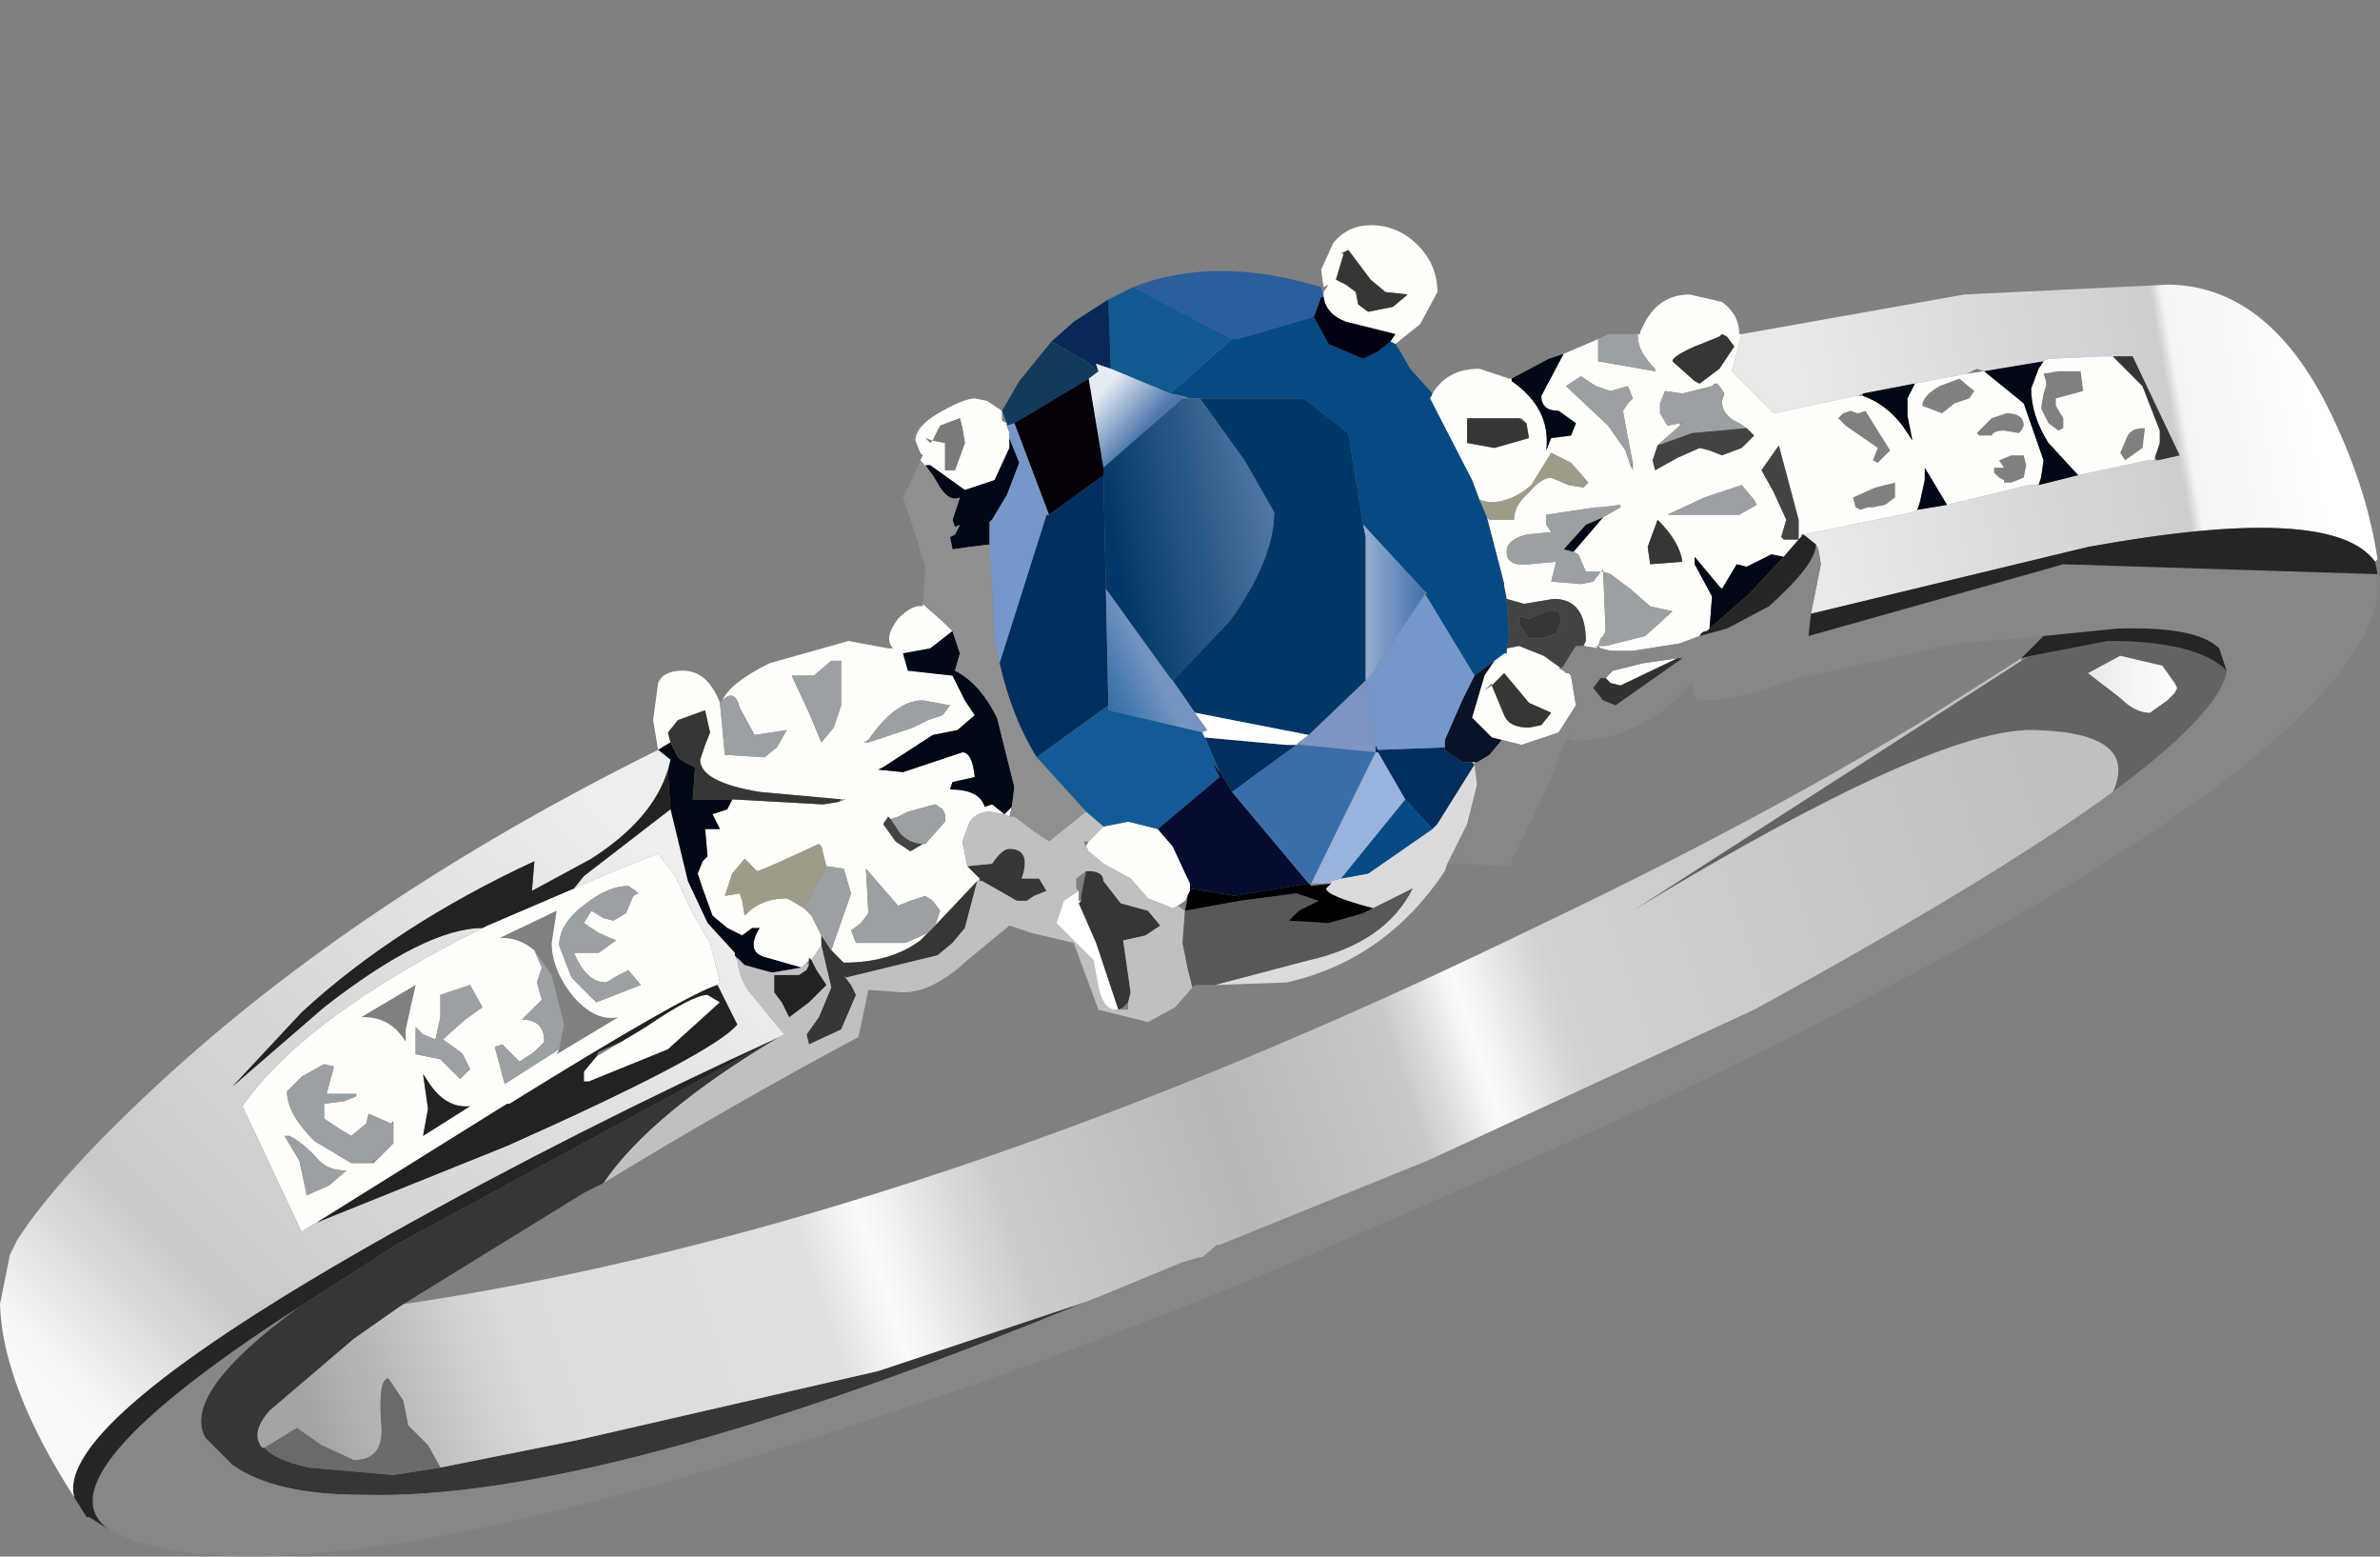 <?xml version="1.0" encoding="UTF-8" standalone="no"?>
<svg xmlns:xlink="http://www.w3.org/1999/xlink" height="31.45px" width="48.1px" xmlns="http://www.w3.org/2000/svg">
  <rect width="100%" height="100%" fill="#808080" stroke="none"/>
  <g transform="matrix(1.0, 0.0, 0.0, 1.0, 0.0, 4.55)">
    <use height="31.45" transform="matrix(1.0, 0.0, 0.0, 1.0, 0.0, -4.55)" width="48.1" xlink:href="#sprite0"/>
  </g>
  <defs>
    <g id="sprite0" transform="matrix(1.0, 0.0, 0.0, 1.0, 0.0, 4.55)">
      <use height="26.9" transform="matrix(1.0, 0.0, 0.0, 1.0, 0.0, 0.0)" width="48.1" xlink:href="#sprite1"/>
      <use height="13.25" transform="matrix(1.0, 0.0, 0.0, 1.0, 27.9, -4.55)" width="13.15" xlink:href="#sprite2"/>
    </g>
    <g id="sprite1" transform="matrix(1.0, 0.0, 0.0, 1.0, 0.0, 0.0)">
      <use height="26.9" transform="matrix(1.0, 0.0, 0.0, 1.0, 0.0, 0.0)" width="48.1" xlink:href="#shape0"/>
    </g>
    <g id="shape0" transform="matrix(1.0, 0.0, 0.0, 1.0, 0.0, 0.0)">
      <path d="M42.7 2.65 L42.45 2.65 41.4 2.7 41.3 2.75 40.1 2.95 39.95 2.9 39.75 3.0 38.7 3.2 37.65 3.4 37.55 3.45 37.5 3.45 35.85 3.8 35.0 2.95 35.2 2.2 39.7 1.4 43.85 1.2 Q45.95 1.25 47.2 4.0 47.85 5.4 48.05 6.75 L48.0 6.8 Q47.15 5.6 42.2 6.5 L36.6 7.85 36.75 7.1 36.8 6.85 36.75 6.55 36.7 6.45 36.45 6.25 38.65 5.8 38.75 5.75 39.35 5.65 41.0 5.25 41.2 5.25 42.0 5.05 43.4 4.75 43.55 4.75 43.6 4.75 44.05 4.65 43.1 2.65 42.7 2.65" fill="url(#gradient0)" fill-rule="evenodd" stroke="none"/>
      <path d="M42.05 2.95 L41.6 2.95 41.3 3.0 41.35 3.15 41.35 3.25 41.3 3.4 41.25 3.7 41.4 4.0 41.6 4.15 41.7 4.1 41.7 3.9 41.55 3.65 41.55 3.5 42.1 3.35 42.05 2.95 M41.3 2.75 L41.4 2.7 42.45 2.65 42.7 2.65 43.3 3.25 43.65 4.15 43.65 4.4 43.55 4.7 43.55 4.75 43.4 4.75 42.0 5.05 41.4 4.4 Q41.05 3.85 41.05 3.3 L41.2 2.9 41.3 2.75 M40.85 4.15 L40.9 4.05 Q40.9 3.8 40.55 3.8 L40.25 3.9 39.95 4.2 40.0 4.25 40.25 4.25 Q40.3 4.15 40.5 4.15 L40.8 4.2 40.85 4.15 M43.0 4.25 L42.85 4.6 42.95 4.75 43.3 4.5 43.35 4.1 43.3 4.1 Q43.1 4.1 43.0 4.25 M40.1 2.95 L40.9 3.6 41.3 4.75 41.25 5.1 41.2 5.25 41.0 5.25 39.35 5.65 38.9 4.9 38.9 5.15 38.8 5.6 38.75 5.75 38.65 5.8 36.45 6.25 36.4 6.25 36.4 6.3 36.35 6.35 36.05 6.7 35.8 6.65 35.3 6.9 35.1 6.85 34.8 7.35 34.75 7.3 34.25 6.7 34.25 6.85 34.6 7.5 34.55 8.15 34.5 8.2 Q34.4 8.2 34.35 8.3 L33.95 8.45 33.0 8.6 32.55 8.6 32.35 8.55 32.3 8.5 32.25 8.5 32.3 8.55 32.0 8.5 32.05 8.4 Q32.05 7.55 31.4 7.55 L30.8 7.65 30.45 7.55 30.4 7.3 30.4 7.25 30.05 5.9 30.1 5.95 30.6 5.95 Q30.6 5.65 30.9 5.4 31.15 5.1 31.35 5.1 L31.7 5.25 32.0 5.3 32.1 5.2 31.75 4.8 31.35 4.6 30.95 5.25 Q30.55 5.6 30.1 5.6 L29.9 5.55 29.75 5.15 28.9 3.5 28.95 3.4 Q29.25 2.9 29.9 2.9 L30.5 3.1 30.55 3.1 30.55 3.15 Q31.35 3.7 31.25 4.55 L31.35 4.3 31.75 4.25 31.85 4.0 31.5 3.75 Q31.15 3.75 31.15 3.45 L31.6 2.6 32.3 2.3 32.3 2.75 33.45 2.95 33.45 2.9 Q33.1 2.55 33.1 2.25 L33.1 2.2 33.15 2.2 33.15 2.15 33.2 2.05 Q33.5 1.4 34.15 1.4 L34.8 1.55 Q35.15 1.8 35.15 2.2 L35.2 2.2 35.0 2.95 35.85 3.8 37.5 3.45 37.55 3.45 37.65 3.45 Q38.1 3.6 38.45 4.05 L38.65 4.35 38.55 3.85 38.55 3.5 38.7 3.2 39.75 3.0 40.1 2.95 M40.5 5.15 L40.5 5.2 40.65 5.2 40.9 5.1 40.95 4.85 40.9 4.65 40.65 4.65 40.4 4.75 40.5 4.9 40.3 4.9 40.3 5.0 40.4 5.1 40.5 5.15 M37.4 3.75 L37.25 3.8 37.15 3.9 37.3 4.05 37.95 4.5 37.85 4.75 37.95 4.8 38.2 4.55 37.95 4.15 37.7 3.75 37.55 3.8 37.4 3.75 M35.5 5.65 L35.45 5.55 35.2 5.25 34.45 5.5 33.7 5.85 35.15 5.85 35.5 5.65 M36.1 5.95 L36.0 6.3 36.05 6.35 36.35 6.35 36.35 5.95 35.95 4.45 35.6 4.95 35.85 5.4 36.1 5.95 M39.5 3.6 L39.8 3.5 39.9 3.35 39.6 3.1 39.2 3.25 Q38.85 3.45 38.85 3.65 L39.25 3.8 39.5 3.6 M37.6 5.75 L37.75 5.7 37.85 5.7 38.1 5.65 38.3 5.5 38.3 5.2 37.9 5.3 37.45 5.5 37.5 5.7 37.6 5.75 M32.4 7.0 L32.45 8.2 32.4 8.3 32.35 8.35 32.3 8.5 32.45 8.5 33.25 8.3 33.8 7.8 33.35 7.7 32.95 7.35 32.55 7.05 32.4 7.0 32.4 6.95 32.35 7.0 32.4 7.0 M32.4 5.9 L32.75 5.7 32.75 5.65 32.35 5.7 32.25 5.7 31.25 5.85 31.25 6.05 31.35 6.2 30.85 6.25 Q30.45 6.35 30.45 6.6 30.45 6.9 30.9 6.85 L31.45 6.8 31.35 7.2 31.95 7.25 32.2 7.2 32.35 7.0 32.05 7.0 31.9 6.65 31.8 6.6 32.4 5.9 M34.9 2.25 L34.8 2.2 34.75 2.25 34.25 2.45 Q33.8 2.65 33.8 2.75 L34.25 3.15 34.35 3.2 34.75 2.9 35.05 2.45 34.9 2.25 M33.0 4.8 L32.9 4.3 32.8 3.75 32.9 3.6 33.0 3.5 32.9 3.25 32.55 3.35 32.25 3.25 31.95 3.05 31.8 3.15 31.65 3.25 32.5 4.05 32.85 4.55 32.95 4.85 33.0 4.95 33.0 4.8 M30.7 3.9 L30.3 3.9 29.65 3.9 29.65 4.4 30.2 4.5 30.9 4.3 30.85 4.0 30.75 3.9 30.7 3.9 M34.6 3.25 L34.0 3.4 33.65 3.35 33.55 3.6 33.55 3.8 33.7 4.05 33.95 4.0 33.95 4.05 33.55 4.4 33.5 4.45 33.4 4.75 33.45 4.95 33.9 4.7 34.35 4.5 34.55 4.55 34.8 4.65 35.2 4.5 35.45 4.25 35.3 4.1 35.15 4.0 Q34.8 3.85 34.8 3.55 L34.85 3.4 34.75 3.25 34.7 3.2 34.65 3.2 34.6 3.25 M33.3 6.5 L33.35 6.85 34.0 6.8 Q33.95 6.4 33.5 5.95 L33.3 6.5 M32.6 9.0 L33.2 8.85 33.9 8.75 32.75 9.3 32.55 9.25 32.45 9.15 32.6 9.0 M30.2 8.8 L30.4 8.65 30.45 8.65 30.45 8.55 30.7 8.5 31.2 8.7 31.55 8.95 31.5 8.95 31.6 9.0 31.65 9.05 31.7 9.05 31.75 9.1 31.85 9.7 31.5 10.25 30.75 10.5 30.35 10.4 30.15 10.35 29.75 9.95 30.0 9.1 30.2 8.8 M30.15 9.3 L30.4 9.9 Q30.5 10.15 30.9 10.15 L31.15 10.1 31.35 9.85 30.9 9.65 30.4 9.05 30.15 9.3 30.15 9.25 30.0 9.4 30.15 9.3 M27.15 0.6 L27.0 1.1 27.2 1.2 27.4 1.35 27.45 1.6 27.65 1.75 28.15 1.65 28.45 1.4 28.0 1.35 27.7 1.1 27.25 0.5 27.15 0.55 27.1 0.55 27.15 0.6 M26.75 1.45 L26.75 1.35 26.85 1.2 26.75 1.25 26.7 0.9 26.95 0.35 Q27.25 0.0 27.7 0.0 28.25 0.0 28.65 0.4 29.05 0.8 29.05 1.35 L28.7 2.0 28.2 2.4 28.1 2.35 28.2 2.2 27.2 1.95 Q26.8 1.8 26.75 1.45 M20.35 4.0 L20.35 4.05 20.4 4.2 20.4 4.3 20.4 4.5 20.1 5.15 19.5 5.35 18.8 4.85 18.7 4.85 18.85 5.05 18.6 4.75 18.65 4.65 18.6 4.6 18.5 4.35 Q18.5 4.05 19.05 3.75 19.5 3.5 19.7 3.5 L19.95 3.55 20.25 3.75 20.25 3.95 20.35 4.0 M20.4 11.95 L20.3 11.9 20.0 11.85 Q19.75 11.85 19.6 12.05 L19.45 12.45 19.55 12.95 19.8 13.2 19.75 13.25 18.9 14.15 19.0 13.85 18.85 13.65 18.7 13.55 18.4 13.65 18.15 13.75 17.5 13.0 17.55 13.9 17.4 14.1 17.2 14.25 17.3 14.5 18.3 14.5 18.75 14.3 18.6 14.45 Q18.0 14.9 17.05 14.9 L16.8 14.65 17.2 13.5 17.05 13.0 16.7 12.95 16.6 12.55 16.55 12.5 15.9 12.8 Q15.35 13.05 15.3 13.05 L15.05 12.8 14.8 13.1 14.65 13.55 14.95 13.5 15.0 13.65 15.05 13.95 15.15 13.85 Q15.45 13.6 15.9 13.6 L16.0 13.65 16.25 13.8 16.4 13.95 16.6 14.35 16.6 14.55 16.4 14.85 16.35 14.8 16.35 14.85 16.3 14.9 16.2 15.0 15.5 14.8 Q15.05 14.7 15.35 14.2 L15.2 14.2 15.0 14.35 14.7 14.2 14.4 13.95 14.2 13.4 14.1 13.1 14.2 12.85 14.3 12.75 14.25 12.2 14.55 12.2 14.4 11.9 14.7 11.8 14.8 11.6 16.6 11.7 16.65 11.7 16.95 11.65 17.1 11.6 17.0 11.6 15.35 11.45 Q14.15 11.25 14.15 10.8 L14.25 10.5 14.35 10.25 14.25 9.8 13.7 10.0 13.5 10.25 13.55 10.45 13.3 10.6 13.2 10.0 13.3 9.25 Q13.4 9.0 13.8 9.0 14.3 9.0 14.55 9.65 L14.65 10.7 15.45 10.75 15.7 10.55 15.9 10.2 15.25 10.3 14.95 9.75 Q14.85 9.35 14.6 9.6 14.75 9.25 15.55 8.85 L17.15 8.4 17.95 8.55 18.05 8.55 Q17.85 8.35 18.15 7.95 18.45 7.65 18.65 7.7 L18.65 7.65 19.1 8.05 19.25 8.2 18.8 8.55 18.25 8.65 18.35 9.0 19.25 9.1 19.5 9.6 19.7 9.9 19.35 10.2 18.85 10.3 17.85 10.95 17.75 11.0 18.25 11.05 19.45 10.65 Q19.65 10.65 19.7 11.15 L19.25 11.25 19.2 11.4 Q19.8 11.4 19.9 11.75 L20.05 11.7 20.3 11.9 20.45 11.75 20.4 11.95 M22.3 12.15 L22.8 12.05 23.4 12.2 23.7 12.55 24.05 13.3 24.05 13.4 24.05 13.45 24.0 13.55 23.95 13.65 23.8 13.75 23.7 13.8 23.2 13.6 22.85 13.2 22.3 12.9 22.0 12.65 21.95 12.55 22.0 12.45 22.3 12.15 M18.85 4.35 L19.1 4.4 19.1 4.95 19.3 4.95 19.5 4.4 19.45 4.1 19.4 3.9 19.0 4.05 18.85 4.35 18.7 4.3 18.8 4.4 18.85 4.35 M17.0 8.8 L16.8 8.8 16.45 9.1 16.0 9.1 16.35 9.85 16.6 10.45 16.85 10.15 17.0 9.7 17.0 8.8 M17.55 10.4 L17.45 10.45 17.55 10.45 18.45 10.15 18.75 10.0 19.05 9.9 19.2 9.7 18.65 9.6 Q18.1 9.6 17.55 10.4 M18.0 12.0 L17.95 11.95 17.85 12.1 18.1 12.45 18.4 12.65 18.65 12.5 18.7 12.5 19.1 12.05 19.1 11.9 19.05 11.8 18.9 11.7 18.35 11.85 18.15 11.95 18.0 12.0 M9.75 14.2 L9.85 14.15 11.6 13.4 Q12.5 13.0 13.3 12.7 L13.65 13.15 14.0 13.9 14.35 14.5 14.55 15.3 14.5 15.35 Q13.85 15.55 10.3 17.75 L10.25 17.75 6.4 20.15 6.15 20.3 6.1 20.35 4.9 17.8 Q6.15 16.0 9.75 14.2 M7.3 16.0 L7.35 16.0 Q7.9 16.0 8.2 16.5 L8.2 16.25 8.4 15.35 7.3 16.0 M7.9 18.15 L7.45 17.95 7.4 18.15 7.1 18.4 6.85 18.25 6.55 18.05 6.55 17.75 6.95 17.7 7.2 17.6 7.2 17.55 6.6 17.55 6.75 17.0 6.55 16.95 6.1 17.2 5.8 17.5 Q5.8 17.95 6.35 18.5 L7.1 18.95 7.45 18.95 7.55 18.95 7.65 18.85 7.95 18.55 7.95 18.15 7.95 18.1 7.9 18.15 M5.75 18.4 L6.05 18.9 6.2 19.6 6.65 19.4 7.0 19.1 Q6.65 19.1 6.45 18.9 6.15 18.55 5.85 18.4 L5.75 18.4 M9.3 16.7 L8.95 16.45 9.4 16.05 9.75 15.8 9.5 15.35 8.9 15.55 8.9 16.0 8.8 16.45 8.55 16.35 8.4 16.2 8.4 16.75 8.9 16.85 9.3 17.25 9.5 17.05 9.35 16.75 9.3 16.7 M8.65 17.85 L8.55 18.4 9.5 17.8 Q9.0 17.85 8.65 17.3 L8.55 17.15 8.65 17.85 M12.85 13.45 L12.7 13.35 Q12.3 13.35 11.85 13.7 11.3 14.1 11.3 14.55 L11.55 15.2 12.05 15.7 12.95 15.35 12.7 15.05 12.5 15.15 12.25 15.3 Q11.85 15.3 11.6 14.7 L12.1 14.7 12.45 14.45 12.1 14.3 11.8 14.1 11.95 13.85 12.2 14.0 12.4 14.05 12.65 13.9 12.8 13.55 12.9 13.5 12.85 13.45 M11.3 16.65 L11.25 16.75 12.5 16.0 Q12.05 16.1 11.6 15.6 11.15 15.05 11.15 14.5 L11.25 13.85 10.1 14.4 10.15 14.4 Q10.5 14.4 10.8 14.65 L10.95 15.0 10.85 15.3 10.95 15.65 10.55 16.05 Q11.0 16.05 11.0 16.5 L10.8 16.7 10.5 16.9 10.15 16.55 10.0 16.6 10.2 17.35 11.3 16.65 M12.05 16.8 L12.55 16.5 13.05 16.2 Q14.0 15.55 14.3 15.55 L14.55 15.7 13.5 16.65 11.9 17.3 11.8 17.3 11.8 17.1 12.05 16.8" fill="#fffefa" fill-rule="evenodd" stroke="none"/>
      <path d="M41.3 2.75 L41.2 2.9 41.05 3.3 Q41.05 3.85 41.4 4.4 L42.0 5.05 41.2 5.25 41.25 5.1 41.3 4.75 40.9 3.6 40.1 2.95 41.3 2.75 M39.35 5.65 L38.75 5.75 38.8 5.6 38.9 5.15 38.9 4.9 39.35 5.65 M37.65 3.4 L38.7 3.2 38.55 3.5 38.55 3.85 38.65 4.35 38.45 4.05 Q38.1 3.6 37.65 3.45 L37.65 3.4 M31.6 2.6 L31.15 3.45 Q31.15 3.75 31.5 3.75 L31.85 4.0 31.75 4.25 31.35 4.3 31.25 4.55 Q31.35 3.7 30.55 3.15 L30.55 3.1 31.3 2.7 31.6 2.6 M32.4 5.9 L31.8 6.6 31.6 6.55 32.05 6.05 32.4 5.9 M34.55 8.15 L34.6 7.5 34.25 6.85 34.25 6.7 34.75 7.3 34.8 7.35 35.1 6.85 35.3 6.9 35.8 6.65 36.05 6.7 35.35 7.45 34.55 8.15 M18.85 5.05 L18.7 4.85 18.8 4.85 19.5 5.35 20.1 5.15 20.4 4.5 20.4 4.3 20.6 4.8 20.35 5.45 20.05 5.95 20.0 6.0 20.0 6.45 19.6 6.5 19.25 6.55 19.2 6.3 19.3 6.25 19.4 6.05 19.3 6.1 19.25 5.95 19.4 5.5 Q19.2 5.6 19.0 5.3 L18.85 5.05 M16.2 15.0 L15.6 15.1 15.05 14.95 14.9 14.8 14.85 14.75 14.85 14.7 14.3 14.1 13.9 13.25 13.55 11.8 13.5 11.1 13.5 11.0 13.55 10.8 13.3 10.6 13.55 10.45 13.7 10.75 Q13.8 10.85 14.05 10.95 L14.0 11.6 14.8 11.6 14.7 11.8 14.4 11.9 14.55 12.2 14.25 12.2 14.3 12.75 14.2 12.85 14.1 13.1 14.2 13.4 14.4 13.95 14.7 14.2 15.0 14.35 15.2 14.2 15.35 14.2 Q15.05 14.7 15.5 14.8 L16.2 15.0 M20.45 11.75 L20.3 11.9 20.05 11.7 19.9 11.75 Q19.8 11.4 19.2 11.4 L19.25 11.25 19.7 11.15 Q19.65 10.65 19.45 10.65 L18.25 11.05 17.75 11.0 17.85 10.95 18.85 10.3 19.35 10.2 19.7 9.9 19.5 9.6 19.25 9.1 18.35 9.0 18.25 8.65 18.8 8.55 19.25 8.2 19.4 8.65 19.3 9.0 Q19.8 9.25 20.15 9.95 L20.5 11.35 20.45 11.75" fill="#000815" fill-rule="evenodd" stroke="none"/>
      <path d="M43.55 4.7 L43.65 4.4 43.65 4.15 43.3 3.25 42.7 2.65 43.1 2.65 44.05 4.65 43.6 4.75 43.55 4.7 M21.95 21.75 Q12.1 25.8 7.3 25.65 5.55 25.65 4.7 25.05 L4.45 24.8 4.15 24.5 Q3.65 23.6 6.05 21.85 L7.0 21.25 8.0 20.6 15.75 16.4 Q13.15 17.95 12.2 19.35 L11.8 19.55 8.15 21.8 7.15 22.5 5.45 23.95 Q5.05 24.4 5.3 24.7 L5.35 24.7 Q5.55 24.95 6.25 25.1 L7.95 25.25 8.9 25.1 11.65 24.55 17.75 23.15 21.95 21.75 M34.9 2.25 L35.05 2.45 34.75 2.9 34.35 3.2 34.25 3.15 33.8 2.75 Q33.8 2.65 34.25 2.45 L34.75 2.25 34.8 2.2 34.9 2.25 M30.85 4.0 L30.9 4.3 30.2 4.5 29.65 4.4 29.65 3.9 30.3 3.9 30.7 3.9 30.85 4.0 M33.3 6.5 L33.5 5.95 Q33.95 6.4 34.0 6.8 L33.35 6.85 33.3 6.5 M31.5 7.8 L31.55 7.95 31.55 8.0 31.45 8.25 31.15 8.35 30.9 8.35 30.8 8.2 30.7 8.05 30.7 7.9 30.9 7.95 31.25 7.8 31.35 7.8 31.5 7.8 M30.15 9.3 L30.4 9.05 30.9 9.65 31.35 9.85 31.15 10.1 30.9 10.15 Q30.5 10.15 30.4 9.9 L30.15 9.3 M27.15 0.55 L27.25 0.5 27.7 1.1 28.0 1.35 28.45 1.4 28.15 1.65 27.65 1.75 27.45 1.6 27.4 1.35 27.2 1.2 27.0 1.1 27.15 0.6 27.15 0.55 M19.55 12.95 L20.05 12.9 Q20.25 12.6 20.4 12.6 20.85 12.6 20.65 13.2 L21.0 13.2 21.15 13.45 20.9 13.55 20.75 13.65 20.65 13.65 20.55 13.65 19.85 13.25 19.8 13.25 19.8 13.2 19.55 12.95 M19.75 13.25 L19.5 14.2 19.25 14.5 18.95 14.75 17.1 15.2 17.05 15.15 17.2 15.35 17.3 15.55 17.0 16.25 16.35 16.55 16.3 16.35 16.55 16.0 16.8 15.4 16.6 14.55 16.6 14.35 16.8 14.65 17.05 14.9 Q18.0 14.9 18.6 14.45 L18.75 14.3 18.9 14.15 19.75 13.25 M13.55 10.45 L13.5 10.25 13.7 10.0 14.25 9.8 14.35 10.25 14.25 10.5 14.15 10.8 Q14.15 11.25 15.35 11.45 L17.0 11.6 16.95 11.65 16.65 11.7 16.6 11.7 14.8 11.6 14.0 11.6 14.05 10.95 Q13.8 10.85 13.7 10.75 L13.55 10.45 M21.95 13.05 L22.0 13.05 Q22.3 13.05 22.3 13.25 L22.65 13.7 23.2 13.85 23.45 14.15 23.15 14.35 22.7 14.45 22.85 15.5 22.8 15.7 22.7 15.8 22.6 15.85 22.15 14.5 21.8 13.7 21.85 13.65 21.85 13.55 21.95 13.05" fill="#363634" fill-rule="evenodd" stroke="none"/>
      <path d="M43.95 9.25 L43.7 8.9 42.85 8.7 42.2 9.05 42.85 9.55 Q43.15 9.85 43.45 9.85 L43.8 9.6 43.95 9.45 44.0 9.35 43.95 9.25 M41.05 8.7 L42.6 8.4 Q44.4 8.4 45.0 9.0 L45.0 9.05 Q44.8 9.9 42.7 11.45 43.25 10.25 41.1 10.2 39.1 10.15 33.0 13.85 L40.85 8.8 41.05 8.7" fill="#646263" fill-rule="evenodd" stroke="none"/>
      <path d="M43.95 9.25 L44.0 9.35 43.95 9.45 43.8 9.6 43.45 9.85 Q43.15 9.85 42.85 9.55 L42.2 9.05 42.85 8.7 43.7 8.9 43.95 9.25" fill="url(#gradient1)" fill-rule="evenodd" stroke="none"/>
      <path d="M36.7 6.45 L36.75 6.55 36.8 6.85 36.75 7.1 36.6 7.85 36.55 8.3 41.7 6.85 48.05 7.05 48.1 7.15 48.05 7.55 Q47.45 10.5 37.95 15.5 34.55 17.3 30.4 19.1 L26.95 20.6 Q21.75 22.85 15.95 24.65 5.3 28.0 2.2 26.35 0.7 25.3 6.05 21.85 3.65 23.6 4.15 24.5 L4.45 24.8 4.7 25.05 Q5.55 25.65 7.3 25.65 12.1 25.8 21.95 21.75 L22.45 21.55 23.9 20.95 24.25 20.85 24.3 20.85 24.65 20.6 28.85 18.9 35.45 15.85 Q40.3 13.2 42.7 11.45 44.8 9.9 45.0 9.05 L45.0 9.0 44.85 8.55 Q44.4 8.1 42.8 8.15 L41.3 8.3 39.55 8.45 36.35 9.15 Q34.65 9.75 34.25 9.55 L34.2 9.25 34.1 9.35 33.75 9.7 Q32.7 10.5 31.7 10.4 31.75 10.2 31.65 10.4 L31.25 11.4 30.5 12.95 29.25 12.9 29.65 12.1 29.85 11.3 29.8 10.9 29.8 10.85 29.85 10.85 30.1 10.7 30.35 10.4 30.75 10.5 31.5 10.25 31.85 9.7 31.75 9.1 31.7 9.05 31.65 9.05 31.6 9.0 31.5 8.95 31.55 8.95 31.6 8.9 31.75 8.65 31.85 8.5 32.0 8.5 32.3 8.55 32.35 8.55 32.55 8.6 33.0 8.6 33.95 8.45 34.35 8.3 34.9 8.15 35.75 7.7 Q36.7 6.85 36.7 6.45 M36.4 6.3 L36.4 6.25 36.45 6.25 36.4 6.3 M33.9 8.75 L33.2 8.85 32.6 9.0 32.4 9.15 32.35 9.15 32.2 9.35 32.4 9.6 32.65 9.7 34.0 8.75 33.95 8.7 33.9 8.75" fill="#888687" fill-rule="evenodd" stroke="none"/>
      <path d="M36.45 6.25 L36.7 6.45 Q36.7 6.85 35.75 7.7 L34.9 8.15 34.35 8.3 Q34.4 8.2 34.5 8.2 L34.55 8.15 35.35 7.45 36.05 6.7 36.35 6.35 36.4 6.3 36.45 6.25 M36.6 7.85 L42.2 6.5 Q47.15 5.6 48.0 6.8 L48.05 7.05 41.7 6.85 36.55 8.3 36.6 7.85 M41.3 8.3 L42.8 8.15 Q44.4 8.1 44.85 8.55 L45.0 9.0 Q44.4 8.4 42.6 8.4 L41.05 8.7 40.85 8.75 41.3 8.3 M6.05 21.85 Q0.7 25.3 2.2 26.35 L1.8 26.1 1.75 26.1 1.5 25.7 Q1.1 24.2 7.85 20.4 11.6 18.3 15.75 16.4 L8.0 20.6 7.0 21.25 6.05 21.85" fill="#252523" fill-rule="evenodd" stroke="none"/>
      <path d="M42.7 11.45 Q40.3 13.2 35.45 15.85 L28.85 18.9 24.65 20.6 24.6 20.6 24.3 20.85 24.25 20.85 23.9 20.95 22.45 21.55 21.95 21.75 17.75 23.15 11.65 24.55 8.9 25.1 8.65 24.65 8.25 24.25 8.15 23.75 7.85 23.3 Q7.65 23.3 7.7 24.15 7.8 24.95 7.15 24.95 L6.5 24.65 6.0 24.3 5.35 24.7 5.3 24.7 Q5.05 24.4 5.45 23.95 L7.15 22.5 8.15 21.8 Q18.6 20.25 31.2 14.1 35.4 12.1 38.8 10.05 L40.85 8.75 40.85 8.8 33.0 13.85 Q39.1 10.15 41.1 10.2 43.25 10.25 42.7 11.45" fill="url(#gradient2)" fill-rule="evenodd" stroke="none"/>
      <path d="M35.5 5.65 L35.15 5.85 33.7 5.85 34.45 5.5 35.2 5.25 35.45 5.55 35.5 5.65 M33.1 2.2 L33.1 2.25 Q33.1 2.55 33.45 2.9 L33.45 2.95 32.3 2.75 32.3 2.3 32.5 2.2 33.1 2.2 M32.3 8.5 L32.35 8.35 32.4 8.3 32.45 8.2 32.4 7.0 32.55 7.05 32.95 7.35 33.35 7.7 33.8 7.8 33.25 8.3 32.45 8.5 32.3 8.5 M32.35 7.0 L32.2 7.2 31.95 7.25 31.35 7.2 31.45 6.8 30.9 6.85 Q30.45 6.9 30.45 6.6 30.45 6.35 30.85 6.25 L31.35 6.2 31.25 6.05 31.25 5.85 32.25 5.7 32.35 5.7 32.75 5.65 32.75 5.7 32.4 5.9 32.05 6.05 31.6 6.55 31.8 6.6 31.9 6.65 32.05 7.0 32.35 7.0 M32.95 4.85 L32.85 4.55 32.5 4.05 31.65 3.25 31.8 3.15 31.95 3.05 32.25 3.25 32.55 3.35 32.9 3.25 33.0 3.5 32.9 3.6 32.8 3.75 32.9 4.3 33.0 4.8 32.95 4.85 M34.6 3.25 L34.7 3.2 34.75 3.25 34.85 3.4 34.8 3.55 Q34.8 3.85 35.15 4.0 L35.3 4.1 34.2 4.2 33.5 4.45 33.55 4.4 33.95 4.05 34.0 4.0 33.95 4.0 33.7 4.05 33.55 3.8 33.55 3.6 33.65 3.35 34.0 3.4 34.6 3.25 M14.6 9.6 Q14.85 9.35 14.95 9.75 L15.25 10.3 15.9 10.2 15.7 10.55 15.45 10.75 14.65 10.7 14.55 9.65 14.6 9.6 M17.0 8.8 L17.0 9.7 16.85 10.15 16.6 10.45 16.35 9.85 16.0 9.1 16.45 9.1 16.8 8.8 17.0 8.8 M17.55 10.45 L17.55 10.4 Q18.1 9.6 18.65 9.6 L19.2 9.7 19.05 9.9 18.75 10.0 18.45 10.15 17.55 10.45 M18.65 12.5 Q18.4 12.5 18.2 12.3 L18.0 12.0 18.15 11.95 18.35 11.85 18.9 11.7 19.05 11.8 19.1 11.9 19.1 12.05 18.7 12.5 18.65 12.5 M7.45 18.95 L7.1 18.95 6.35 18.5 Q5.8 17.95 5.8 17.5 L6.1 17.2 6.55 16.95 6.75 17.0 6.6 17.55 7.2 17.55 7.2 17.6 6.95 17.7 6.55 17.75 6.55 18.05 6.85 18.25 7.1 18.4 7.4 18.15 7.45 17.95 7.9 18.15 7.95 18.15 7.95 18.55 7.65 18.85 7.45 18.95 M9.35 16.75 L9.5 17.05 9.3 17.25 8.9 16.85 8.4 16.75 8.4 16.2 8.55 16.35 8.8 16.45 8.9 16.0 8.9 15.55 9.5 15.35 9.75 15.8 9.4 16.05 8.95 16.45 9.3 16.7 9.3 16.75 9.35 16.75 M5.75 18.4 L5.85 18.4 Q6.15 18.55 6.45 18.9 6.65 19.1 7.0 19.1 L6.65 19.4 6.2 19.6 6.05 18.9 5.75 18.4 M18.75 14.3 L18.3 14.5 17.3 14.5 17.2 14.25 17.4 14.1 17.55 13.9 17.5 13.0 18.15 13.75 18.4 13.65 18.7 13.55 18.85 13.65 19.0 13.85 18.9 14.15 18.75 14.3 M16.8 14.65 L16.6 14.35 16.4 13.95 16.25 13.8 16.7 12.95 17.05 13.0 17.2 13.5 16.8 14.65 M12.85 13.45 L12.9 13.5 12.8 13.55 12.65 13.9 12.4 14.05 12.2 14.0 11.95 13.85 11.8 14.1 12.1 14.3 12.45 14.45 12.1 14.7 11.6 14.7 Q11.85 15.3 12.25 15.3 L12.5 15.15 12.7 15.05 12.95 15.35 12.05 15.7 11.55 15.2 11.3 14.55 Q11.3 14.1 11.85 13.7 12.3 13.35 12.7 13.35 L12.85 13.45 M11.3 16.65 L10.2 17.35 10.0 16.6 10.15 16.55 10.5 16.9 10.8 16.7 11.0 16.5 Q11.0 16.05 10.55 16.05 L10.95 15.65 10.85 15.3 10.95 15.0 10.8 14.65 11.15 15.15 11.4 16.15 11.3 16.65" fill="#9ba0a3" fill-rule="evenodd" stroke="none"/>
      <path d="M36.1 5.95 L35.85 5.4 35.6 4.95 35.95 4.45 36.35 5.95 36.35 6.35 36.05 6.35 36.0 6.3 36.1 5.95 M30.45 7.55 L30.8 7.65 31.4 7.55 Q32.05 7.55 32.05 8.4 L32.0 8.5 31.85 8.5 31.75 8.65 31.6 8.9 31.55 8.95 31.2 8.7 30.7 8.5 30.45 8.55 30.5 8.35 30.45 7.55 M33.5 4.45 L34.2 4.2 35.3 4.1 35.45 4.25 35.2 4.5 34.8 4.65 34.55 4.55 34.35 4.5 33.9 4.7 33.45 4.95 33.4 4.75 33.5 4.45 M31.5 7.8 L31.35 7.8 31.25 7.8 30.9 7.95 30.7 7.9 30.7 8.05 30.8 8.2 30.9 8.35 31.15 8.35 31.45 8.25 31.55 8.0 31.55 7.95 31.5 7.8 M18.0 12.0 L18.2 12.3 Q18.4 12.5 18.65 12.5 L18.4 12.65 18.1 12.45 17.85 12.1 17.95 11.95 18.0 12.0" fill="#434343" fill-rule="evenodd" stroke="none"/>
      <path d="M29.9 5.55 L30.1 5.6 Q30.55 5.6 30.95 5.25 L31.35 4.6 31.75 4.8 32.1 5.2 32.0 5.3 31.7 5.25 31.35 5.1 Q31.15 5.1 30.9 5.4 30.6 5.65 30.6 5.95 L30.1 5.95 30.05 5.9 29.9 5.55 M16.7 12.95 L16.25 13.8 16.0 13.65 15.9 13.6 Q15.45 13.6 15.15 13.85 L15.05 13.95 15.0 13.65 14.95 13.5 14.65 13.55 14.8 13.1 15.05 12.8 15.3 13.05 Q15.35 13.05 15.9 12.8 L16.55 12.5 16.6 12.55 16.7 12.95" fill="#9e9b88" fill-rule="evenodd" stroke="none"/>
      <path d="M34.0 8.75 L32.65 9.7 32.4 9.6 32.2 9.35 32.35 9.15 32.4 9.15 32.45 9.15 32.55 9.25 32.75 9.3 33.9 8.75 34.0 8.75" fill="#32312f" fill-rule="evenodd" stroke="none"/>
      <path d="M28.95 3.4 L28.9 3.5 29.75 5.15 29.9 5.55 30.05 5.9 30.4 7.25 30.4 7.3 30.45 7.55 30.5 8.35 30.45 8.55 30.45 8.65 30.4 8.65 30.2 8.8 29.8 9.1 28.8 7.45 28.85 7.45 28.75 7.35 27.55 6.05 27.25 4.2 26.35 3.5 24.25 3.5 24.05 3.5 23.9 3.45 23.65 3.4 24.9 2.3 25.0 2.3 26.55 1.85 26.85 2.4 27.55 2.7 27.85 2.55 28.1 2.35 28.2 2.4 28.3 2.55 28.5 2.9 28.95 3.4" fill="#054a85" fill-rule="evenodd" stroke="none"/>
      <path d="M26.75 1.45 Q26.8 1.8 27.2 1.95 L28.2 2.2 28.1 2.35 27.85 2.55 27.55 2.7 26.85 2.4 26.55 1.85 26.7 1.45 26.75 1.45" fill="#000211" fill-rule="evenodd" stroke="none"/>
      <path d="M26.75 1.45 L26.7 1.45 26.55 1.85 25.0 2.3 24.9 2.3 22.9 1.25 Q24.55 0.6 26.7 1.25 L26.75 1.45" fill="#2b5e9d" fill-rule="evenodd" stroke="none"/>
      <path d="M24.25 3.5 L26.35 3.5 27.25 4.2 27.55 6.05 27.6 6.3 27.6 9.2 26.45 10.3 24.15 9.85 23.7 9.2 24.85 8.0 Q25.75 6.75 25.75 5.8 L25.15 4.75 24.25 3.5" fill="#023867" fill-rule="evenodd" stroke="none"/>
      <path d="M22.9 1.25 L24.9 2.3 23.65 3.4 22.45 2.9 22.4 1.5 22.8 1.3 22.9 1.25" fill="#115a91" fill-rule="evenodd" stroke="none"/>
      <path d="M22.4 1.5 L22.45 2.9 22.15 2.8 22.2 2.95 21.95 2.75 21.25 2.35 21.7 1.95 22.4 1.5" fill="#092857" fill-rule="evenodd" stroke="none"/>
      <path d="M22.45 2.9 L23.65 3.4 23.9 3.45 23.9 3.5 22.3 4.9 22.0 3.1 22.2 2.95 22.15 2.8 22.45 2.9" fill="url(#gradient3)" fill-rule="evenodd" stroke="none"/>
      <path d="M21.25 2.35 L21.95 2.75 22.2 2.95 22.0 3.1 20.5 4.0 20.35 4.05 20.35 4.0 20.25 3.75 20.6 3.15 21.25 2.35" fill="#123a5d" fill-rule="evenodd" stroke="none"/>
      <path d="M21.15 5.85 L21.2 5.85 22.3 5.05 22.35 7.35 22.4 9.7 20.95 10.75 Q20.45 9.95 20.2 8.85 L21.15 5.85 M24.35 10.35 L26.0 10.5 26.2 10.5 24.9 11.45 24.75 11.2 24.7 11.15 24.7 11.1 24.65 11.05 24.35 10.35 M27.8 10.5 L27.85 10.6 29.2 10.55 29.2 10.6 29.55 10.85 29.75 10.85 29.8 10.9 29.05 12.1 28.95 12.2 28.4 11.6 27.85 10.65 27.8 10.65 27.8 10.5" fill="#002f5f" fill-rule="evenodd" stroke="none"/>
      <path d="M24.25 3.5 L25.15 4.75 25.75 5.8 Q25.75 6.75 24.85 8.0 L23.7 9.2 23.65 9.15 22.35 7.35 22.3 5.05 22.3 4.9 23.9 3.5 24.05 3.5 24.25 3.5" fill="url(#gradient4)" fill-rule="evenodd" stroke="none"/>
      <path d="M22.0 3.1 L22.3 4.9 22.3 5.05 21.2 5.85 20.5 4.0 22.0 3.1" fill="#050007" fill-rule="evenodd" stroke="none"/>
      <path d="M23.7 9.2 L24.15 9.85 24.4 10.2 24.3 10.25 22.4 9.8 22.4 9.7 22.35 7.35 23.65 9.15 23.7 9.2" fill="url(#gradient5)" fill-rule="evenodd" stroke="none"/>
      <path d="M20.95 10.75 L22.4 9.7 22.4 9.8 24.3 10.25 24.35 10.35 24.65 11.05 24.5 10.85 24.65 11.15 23.4 12.2 22.8 12.05 22.3 12.15 21.95 11.85 20.95 10.75" fill="#135b96" fill-rule="evenodd" stroke="none"/>
      <path d="M18.85 5.05 L19.0 5.3 Q19.2 5.6 19.4 5.5 L19.25 5.95 19.3 6.1 19.4 6.05 19.3 6.25 19.2 6.3 19.25 6.55 19.6 6.5 20.0 6.45 20.1 8.35 20.2 8.85 Q20.45 9.95 20.95 10.75 L21.95 11.85 21.2 12.45 20.9 12.25 20.5 11.95 20.4 11.95 20.45 11.75 20.5 11.35 20.15 9.95 Q19.8 9.25 19.3 9.0 L19.4 8.65 19.25 8.2 19.1 8.05 18.65 7.65 18.7 6.9 18.5 6.25 18.25 5.5 18.45 5.1 18.6 4.75 18.85 5.05" fill="#8f8f8f" fill-rule="evenodd" stroke="none"/>
      <path d="M24.1 15.4 L23.75 15.8 23.2 16.1 22.2 15.85 21.7 14.5 20.85 14.3 20.4 14.15 19.55 14.85 Q18.85 15.5 18.25 15.5 L17.55 15.45 17.35 16.4 Q14.65 17.85 12.2 19.35 13.15 17.95 15.75 16.4 L15.85 16.35 15.15 15.5 Q14.95 15.25 14.9 14.85 L14.9 14.8 15.05 14.95 15.6 15.1 16.2 15.0 16.3 14.9 16.35 14.95 16.3 15.05 16.15 15.15 15.65 15.15 15.65 15.5 15.8 15.7 15.95 16.0 16.35 15.7 16.7 15.35 16.5 15.05 16.4 14.85 16.6 14.55 16.8 15.4 16.55 16.0 16.3 16.35 16.35 16.55 17.0 16.25 17.3 15.55 17.2 15.35 17.05 15.15 17.1 15.2 18.95 14.75 19.25 14.5 19.5 14.2 19.75 13.25 19.8 13.2 19.8 13.25 19.85 13.25 20.55 13.65 20.65 13.65 20.75 13.65 20.9 13.55 21.15 13.45 21.0 13.2 20.65 13.2 Q20.85 12.6 20.4 12.6 20.25 12.6 20.05 12.9 L19.55 12.95 19.45 12.45 19.6 12.05 Q19.75 11.85 20.0 11.85 L20.3 11.9 20.4 11.95 20.5 11.95 20.9 12.25 21.2 12.45 21.95 11.85 22.3 12.15 22.0 12.45 21.9 12.45 21.95 12.55 22.0 12.65 22.3 12.9 22.85 13.2 23.2 13.6 23.7 13.8 23.8 13.75 23.95 13.85 23.9 14.5 24.0 15.0 24.1 15.4 M22.8 15.7 L22.85 15.5 22.7 14.45 23.15 14.35 23.45 14.15 23.2 13.85 22.65 13.7 22.3 13.25 Q22.3 13.05 22.0 13.05 L21.95 13.05 21.75 13.2 21.75 13.4 21.8 13.45 21.5 13.65 21.35 14.1 21.65 14.4 21.75 14.5 22.1 14.85 22.2 15.4 Q22.3 15.85 22.55 15.85 L22.6 15.85 22.8 15.85 22.8 15.7" fill="#c1bfc2" fill-rule="evenodd" stroke="none"/>
      <path d="M24.15 9.85 L26.45 10.3 26.25 10.45 26.2 10.5 26.0 10.5 24.35 10.35 24.3 10.25 24.4 10.2 24.15 9.85 M22.6 15.85 L22.55 15.85 Q22.3 15.85 22.2 15.4 L22.1 14.85 21.75 14.5 21.65 14.4 21.35 14.1 21.5 13.65 21.8 13.45 21.8 13.5 21.8 13.65 21.85 13.65 21.8 13.7 22.15 14.5 22.6 15.85" fill="#ffffff" fill-rule="evenodd" stroke="none"/>
      <path d="M23.4 12.2 L24.65 11.15 24.5 10.85 24.65 11.05 24.7 11.1 24.7 11.15 24.75 11.2 24.9 11.45 26.45 13.3 24.95 13.55 24.05 13.4 24.05 13.3 23.7 12.55 23.4 12.2" fill="#040c30" fill-rule="evenodd" stroke="none"/>
      <path d="M27.6 9.2 L27.6 6.3 27.55 6.05 28.75 7.35 28.8 7.45 27.7 9.1 27.6 9.2" fill="url(#gradient6)" fill-rule="evenodd" stroke="none"/>
      <path d="M30.2 8.8 L30.0 9.1 29.75 9.95 30.15 10.35 30.35 10.4 30.1 10.7 29.85 10.85 29.8 10.85 29.75 10.85 29.55 10.85 29.2 10.6 29.2 10.55 29.2 10.4 29.55 9.6 29.8 9.1 30.2 8.8" fill="#0a1227" fill-rule="evenodd" stroke="none"/>
      <path d="M28.8 7.45 L29.8 9.1 29.55 9.6 29.2 10.4 29.2 10.55 27.85 10.6 27.8 10.5 27.6 9.2 27.7 9.1 28.8 7.45 M20.35 4.05 L20.5 4.0 21.2 5.85 21.15 5.85 20.2 8.85 20.1 8.35 20.0 6.45 20.0 6.0 20.05 5.95 20.35 5.45 20.6 4.8 20.4 4.3 20.4 4.2 20.35 4.05" fill="#7697ca" fill-rule="evenodd" stroke="none"/>
      <path d="M26.45 10.3 L27.6 9.2 27.8 10.5 27.8 10.65 26.3 10.5 26.25 10.45 26.45 10.3" fill="#7e94c3" fill-rule="evenodd" stroke="none"/>
      <path d="M26.2 10.5 L26.3 10.5 27.8 10.65 26.5 13.3 26.45 13.3 24.9 11.45 26.2 10.5" fill="#3a6ea8" fill-rule="evenodd" stroke="none"/>
      <path d="M29.25 12.9 L29.2 13.05 Q28.0 14.85 26.0 15.3 L24.55 15.35 26.45 14.85 Q28.0 14.5 28.55 13.4 L27.75 13.8 Q26.8 13.55 26.8 13.4 L26.9 13.3 26.9 13.25 27.1 13.2 27.65 13.1 28.95 12.2 29.05 12.1 29.8 10.9 29.75 10.85 29.8 10.85 29.8 10.9 29.85 11.3 29.65 12.1 29.25 12.9" fill="#dbdbdd" fill-rule="evenodd" stroke="none"/>
      <path d="M28.4 11.6 L28.95 12.2 27.65 13.1 27.1 13.2 28.4 11.6" fill="#064b86" fill-rule="evenodd" stroke="none"/>
      <path d="M27.8 10.65 L27.85 10.65 28.4 11.6 27.1 13.2 26.9 13.25 26.9 13.3 26.5 13.3 27.8 10.65" fill="#9ab2de" fill-rule="evenodd" stroke="none"/>
      <path d="M24.55 15.35 L24.15 15.35 24.1 15.4 24.0 15.0 23.9 14.5 23.95 13.85 25.05 13.65 26.2 13.5 26.65 13.65 26.25 13.85 26.05 14.05 26.85 14.1 27.55 13.9 27.75 13.8 28.55 13.4 Q28.0 14.5 26.45 14.85 L24.55 15.35" fill="#585858" fill-rule="evenodd" stroke="none"/>
      <path d="M26.9 13.3 L26.8 13.4 Q26.8 13.55 27.75 13.8 L27.55 13.9 26.85 14.1 26.05 14.05 26.25 13.85 26.65 13.65 26.2 13.5 25.05 13.65 23.95 13.85 24.0 13.6 24.0 13.55 24.05 13.45 24.05 13.4 24.95 13.55 26.45 13.3 26.5 13.35 26.9 13.3" fill="#000000" fill-rule="evenodd" stroke="none"/>
      <path d="M18.85 4.35 L19.0 4.05 19.4 3.9 19.45 4.1 19.5 4.4 19.3 4.95 19.1 4.95 19.1 4.4 18.85 4.35" fill="#7a7a7a" fill-rule="evenodd" stroke="none"/>
      <path d="M14.9 14.85 Q14.95 15.25 15.15 15.5 L15.85 16.35 15.75 16.4 Q11.6 18.3 7.85 20.4 1.1 24.2 1.5 25.7 0.05 23.45 0.0 21.8 L0.2 20.8 0.35 20.5 Q1.15 19.25 3.2 17.35 7.25 13.6 13.3 10.6 L13.55 10.8 13.5 11.0 Q13.2 12.0 11.95 12.8 L10.75 13.45 10.8 12.85 Q8.0 14.15 6.1 15.9 L4.7 17.4 6.55 15.8 Q8.6 14.2 9.75 14.2 6.15 16.0 4.9 17.8 L6.1 20.35 6.15 20.3 6.4 20.15 10.25 18.6 Q14.4 16.75 14.9 16.15 L14.5 15.35 14.55 15.3 14.35 14.5 14.0 13.9 13.65 13.15 13.3 12.7 Q12.5 13.0 11.6 13.4 L11.8 13.15 13.55 11.8 13.9 13.25 14.3 14.1 14.85 14.7 14.85 14.75 14.9 14.85" fill="url(#gradient7)" fill-rule="evenodd" stroke="none"/>
      <path d="M16.4 14.85 L16.5 15.05 16.7 15.35 16.35 15.7 15.95 16.0 15.8 15.7 15.65 15.5 15.65 15.15 16.15 15.15 16.3 15.05 16.35 14.95 16.35 14.85 16.35 14.8 16.4 14.85 M13.5 11.0 L13.5 11.1 13.55 11.8 11.8 13.15 11.6 13.4 9.85 14.15 9.75 14.2 Q8.6 14.2 6.55 15.8 L4.7 17.4 6.1 15.9 Q8.0 14.15 10.8 12.85 L10.75 13.45 11.95 12.8 Q13.2 12.0 13.5 11.0 M6.4 20.15 L10.25 17.75 10.3 17.75 Q13.85 15.55 14.5 15.35 L14.9 16.15 Q14.4 16.75 10.25 18.6 L6.4 20.15 M8.65 17.85 L8.55 17.15 8.65 17.3 Q9.0 17.85 9.5 17.8 L8.55 18.4 8.65 17.85 M12.55 16.5 L12.1 16.7 12.05 16.8 11.8 17.1 11.8 17.3 11.9 17.3 13.5 16.65 14.55 15.7 14.3 15.55 Q14.0 15.55 13.05 16.2 L12.55 16.5" fill="#232122" fill-rule="evenodd" stroke="none"/>
      <path d="M5.35 24.7 L6.0 24.3 6.5 24.65 7.15 24.95 Q7.8 24.95 7.7 24.15 7.65 23.3 7.85 23.3 L8.15 23.75 8.25 24.25 8.65 24.65 8.9 25.1 7.95 25.25 6.25 25.1 Q5.55 24.95 5.35 24.7" fill="#6b696a" fill-rule="evenodd" stroke="none"/>
    </g>
    <linearGradient gradientTransform="matrix(0.006, -0.001, 7.0E-4, 0.004, 41.75, 4.45)" gradientUnits="userSpaceOnUse" id="gradient0" spreadMethod="pad" x1="-819.2" x2="819.2">
      <stop offset="0.0" stop-color="#e9e9e9"/>
      <stop offset="0.722" stop-color="#cccdcf"/>
      <stop offset="0.745" stop-color="#f4f4f4"/>
      <stop offset="1.0" stop-color="#ffffff"/>
    </linearGradient>
    <linearGradient gradientTransform="matrix(0.001, 0.0, 0.0, 7.0E-4, 43.1, 9.3)" gradientUnits="userSpaceOnUse" id="gradient1" spreadMethod="pad" x1="-819.2" x2="819.2">
      <stop offset="0.0" stop-color="#e9e9e9"/>
      <stop offset="1.0" stop-color="#ffffff"/>
    </linearGradient>
    <linearGradient gradientTransform="matrix(0.021, -0.009, 0.001, 0.003, 23.9, 18.05)" gradientUnits="userSpaceOnUse" id="gradient2" spreadMethod="pad" x1="-819.2" x2="819.2">
      <stop offset="0.0" stop-color="#a5a3a4"/>
      <stop offset="0.118" stop-color="#dddcdc"/>
      <stop offset="0.282" stop-color="#e1e0e0"/>
      <stop offset="0.318" stop-color="#fbfbfb"/>
      <stop offset="0.392" stop-color="#cccacb"/>
      <stop offset="0.518" stop-color="#b9b7b8"/>
      <stop offset="0.62" stop-color="#c9c7c8"/>
      <stop offset="0.663" stop-color="#fbfbfb"/>
      <stop offset="0.714" stop-color="#d2d1d2"/>
      <stop offset="1.0" stop-color="#c1bfc0"/>
    </linearGradient>
    <linearGradient gradientTransform="matrix(5.0E-4, 5.0E-4, -9.0E-4, 0.001, 22.7, 3.75)" gradientUnits="userSpaceOnUse" id="gradient3" spreadMethod="pad" x1="-819.2" x2="819.2">
      <stop offset="0.0" stop-color="#e4ebf3"/>
      <stop offset="1.0" stop-color="#4e77ad"/>
    </linearGradient>
    <linearGradient gradientTransform="matrix(0.002, -3.0E-4, 6.0E-4, 0.003, 24.15, 6.3)" gradientUnits="userSpaceOnUse" id="gradient4" spreadMethod="pad" x1="-819.2" x2="819.2">
      <stop offset="0.0" stop-color="#023867"/>
      <stop offset="1.0" stop-color="#5077a4"/>
    </linearGradient>
    <linearGradient gradientTransform="matrix(5.0E-4, -4.0E-4, 0.001, 0.002, 22.85, 9.2)" gradientUnits="userSpaceOnUse" id="gradient5" spreadMethod="pad" x1="-819.2" x2="819.2">
      <stop offset="0.0" stop-color="#3a71aa"/>
      <stop offset="1.0" stop-color="#7394bf"/>
    </linearGradient>
    <linearGradient gradientTransform="matrix(8.0E-4, 0.0, 0.0, 0.002, 28.15, 7.6)" gradientUnits="userSpaceOnUse" id="gradient6" spreadMethod="pad" x1="-819.2" x2="819.2">
      <stop offset="0.0" stop-color="#9bb3d2"/>
      <stop offset="1.0" stop-color="#4471ac"/>
    </linearGradient>
    <linearGradient gradientTransform="matrix(0.008, -0.006, 0.003, 0.003, 7.45, 18.2)" gradientUnits="userSpaceOnUse" id="gradient7" spreadMethod="pad" x1="-819.2" x2="819.2">
      <stop offset="0.0" stop-color="#f9f9f9"/>
      <stop offset="0.22" stop-color="#c9c9c9"/>
      <stop offset="1.0" stop-color="#eeeeee"/>
    </linearGradient>
    <g id="sprite2" transform="matrix(1.0, 0.0, 0.0, 1.0, -3.7, -3.8)">
      <use height="21.15" transform="matrix(0.245, 0.0, 0.0, 0.245, 7.133, 7.965)" width="21.8" xlink:href="#shape1"/>
    </g>
    <g id="shape1" transform="matrix(1.0, 0.0, 0.0, 1.0, 11.5, 10.55)">
      <path d="M10.3 -1.15 L0.2 0.45 0.15 10.6 -1.8 -0.05 -11.5 -0.7 -1.4 -2.1 -0.65 -10.55 0.5 -1.55 10.3 -1.15" fill="#ffffff" fill-opacity="0.0" fill-rule="evenodd" stroke="none"/>
    </g>
  </defs>
</svg>
